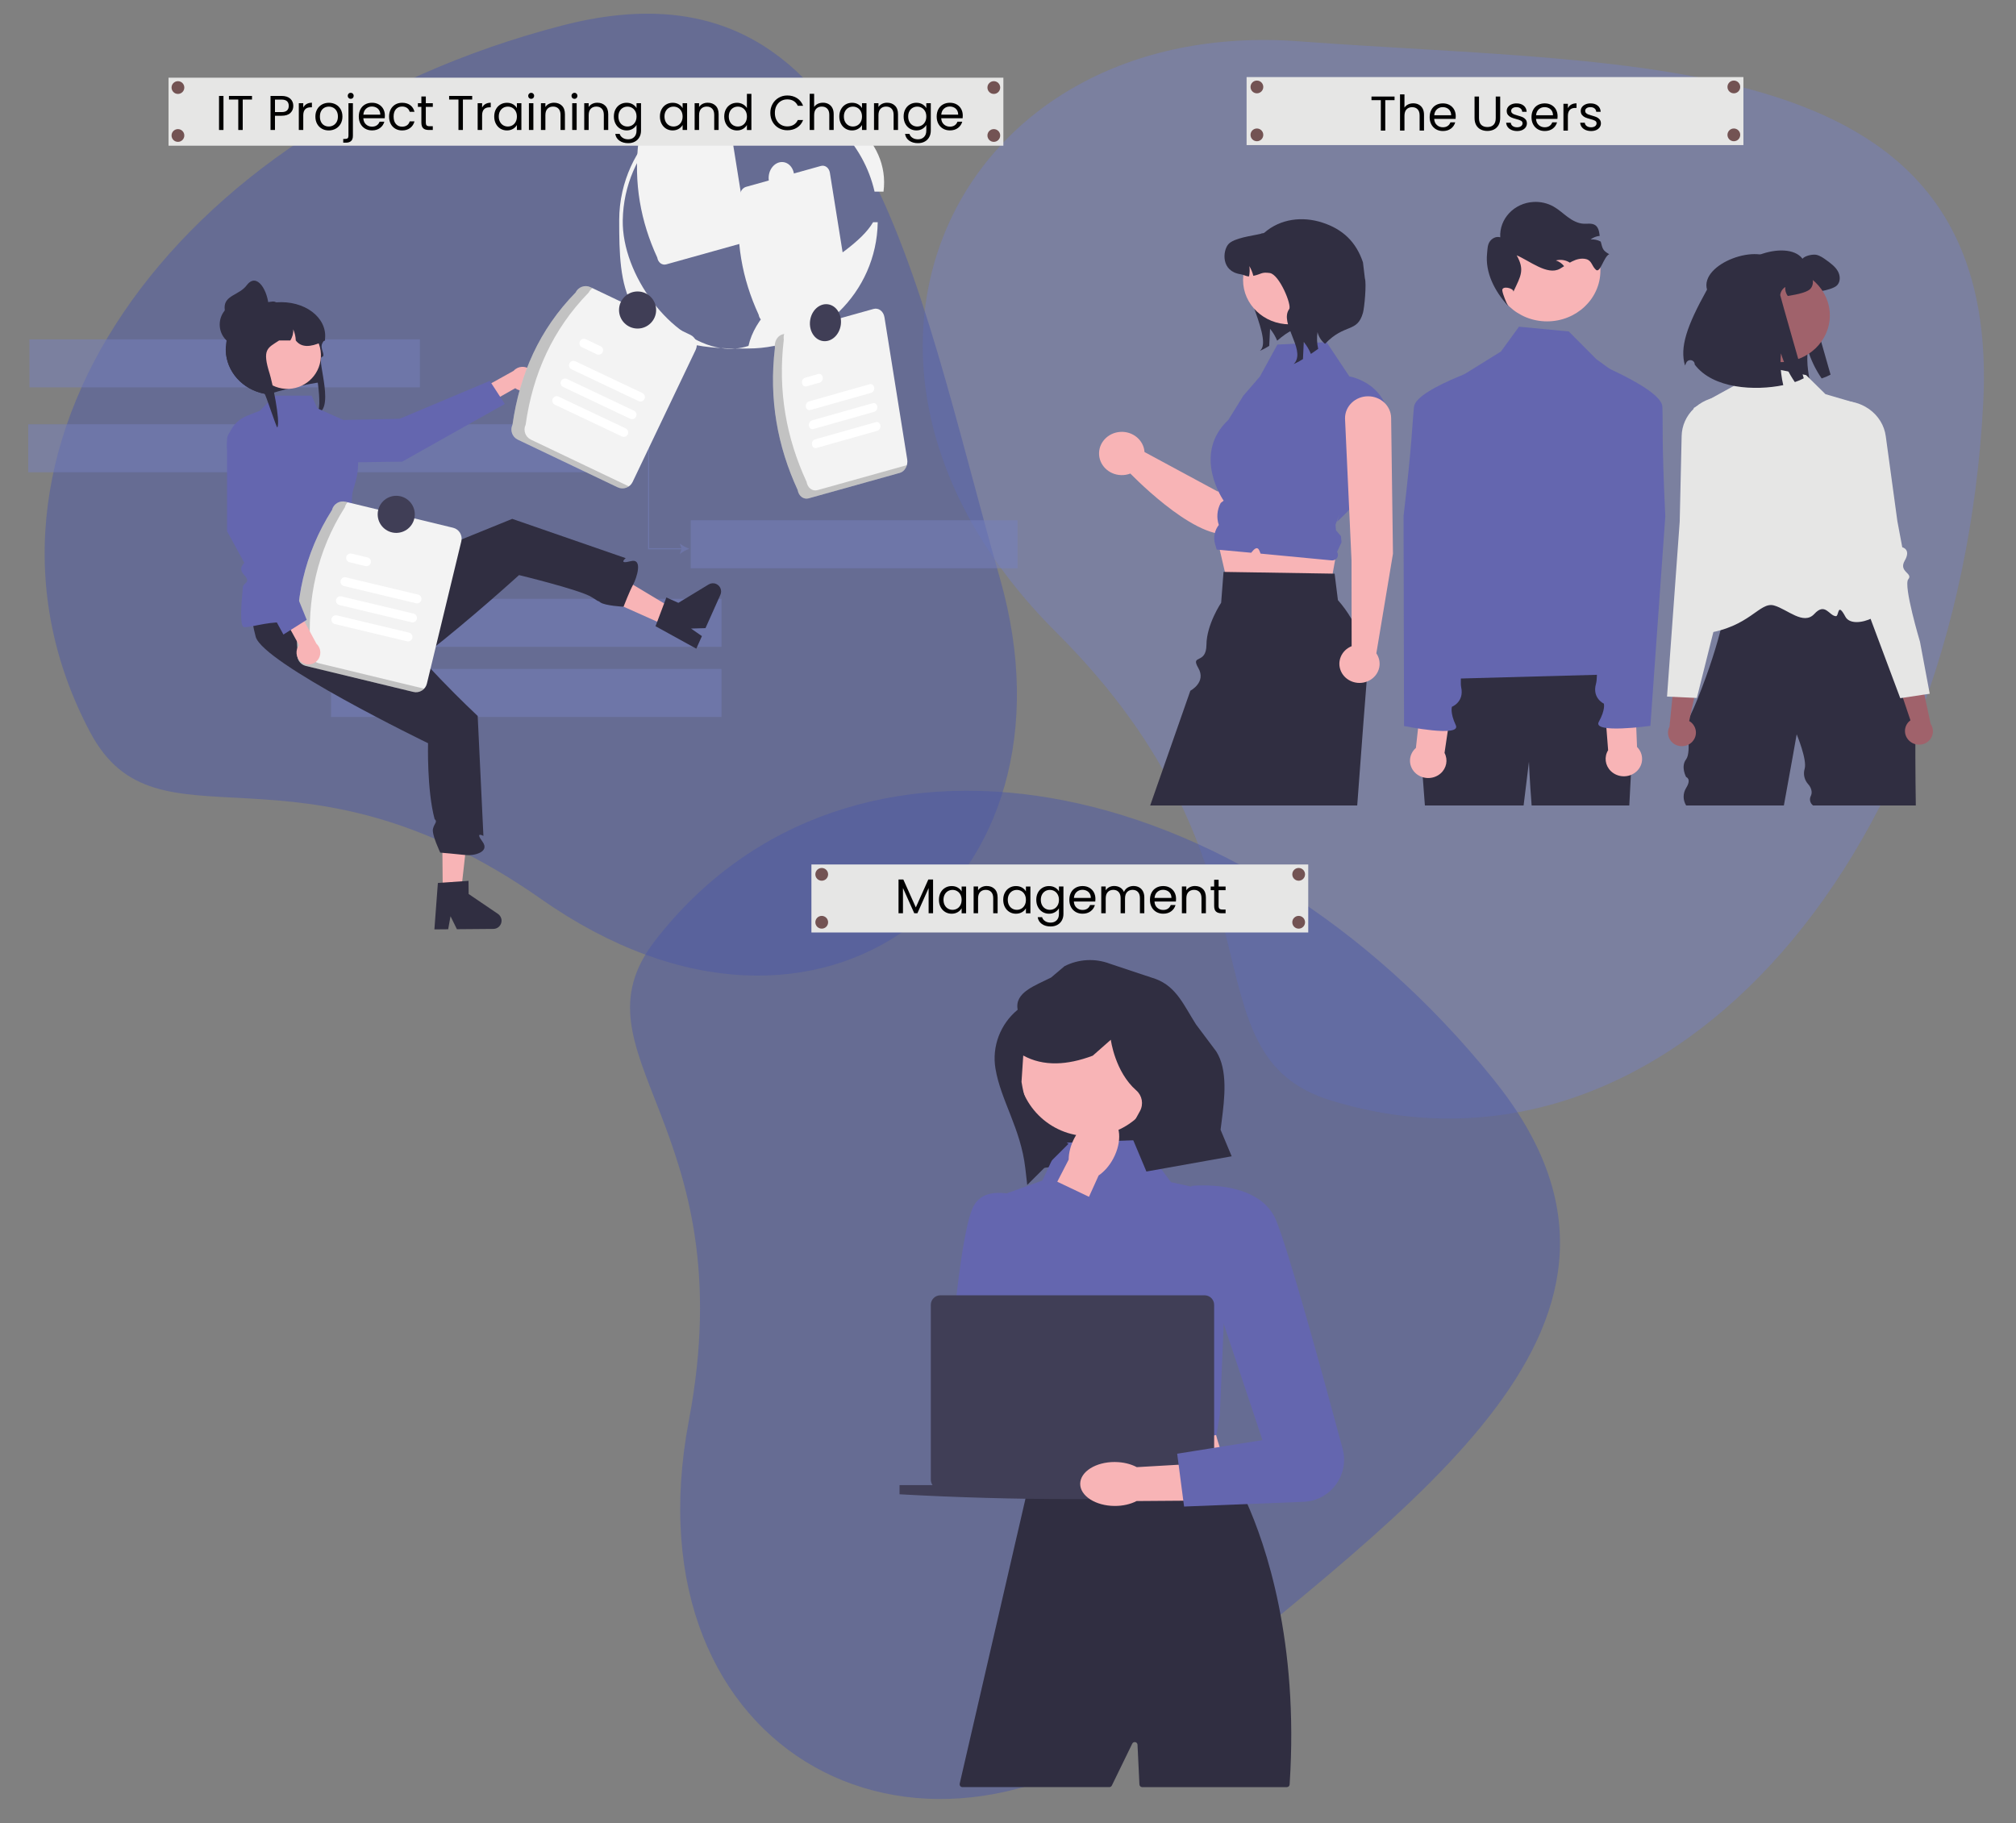 <?xml version="1.0" encoding="UTF-8"?>
<svg id="a" data-name="Layer 1" xmlns="http://www.w3.org/2000/svg" viewBox="0 0 1817.89 1644.28">
  <rect x="0" y="0" width="1817.89" height="1644.28" fill="#808080" stroke="none"/>
  <defs>
    <style>
      .b {
        fill: #403e56;
      }

      .b, .c, .d, .e, .f, .g, .h, .i, .j, .k, .l, .m, .n, .o, .p {
        stroke-width: 0px;
      }

      .c {
        fill: #f3f3f3;
      }

      .q {
        fill: none;
        stroke: #7680be;
        stroke-miterlimit: 10;
      }

      .d {
        fill: #f8b4b6;
      }

      .e {
        opacity: .2;
      }

      .e, .f {
        fill: #010101;
      }

      .e, .j, .l, .n, .r {
        isolation: isolate;
      }

      .g {
        fill: #735353;
      }

      .h {
        fill: #e6e6e5;
      }

      .i {
        fill: #fff;
      }

      .j, .k, .l {
        fill: #7680be;
      }

      .j, .l, .n, .r {
        opacity: .5;
      }

      .j, .n {
        fill-rule: evenodd;
      }

      .m {
        fill: #302e41;
      }

      .n {
        fill: #4c58a6;
      }

      .o {
        fill: #6466af;
      }

      .p {
        fill: #a0626b;
      }
    </style>
  </defs>
  <path class="j" d="m1200.26,992.54c296.72,90.78,566.27-209.73,588.09-629.1,16.82-323.2-306.27-302.97-616.72-326.16-310.45-23.19-462.56,290.42-219.06,533.14,214.41,213.74,112.18,380.65,247.69,422.12Z"/>
  <path class="n" d="m81.27,660.33C-52.19,408.75,153.37,114.51,507.14,22.97c272.62-70.57,316.33,223.8,394.71,499.33,78.38,275.52-160.57,466.29-413.67,288.66-222.82-156.41-345.9-35.73-406.91-150.64Z"/>
  <path class="n" d="m590.66,848.38c174.19-225.3,527.01-159.31,756.24,125.27,176.67,219.29-73.5,380.46-292.22,565.45-218.72,184.99-491.02,45.93-433.52-257.89,50.65-267.48-110.03-329.88-30.5-432.82Z"/>
  <g>
    <polygon class="m" points="905.86 938.02 1037 912.13 1061.7 1037.24 939.62 1053.51 905.86 938.02"/>
    <path class="d" d="m929.87,1229.61l170.32,9.87c-14.52,25.53-5.23,57.63,9.87,91.33h-180.19c9.55-32.91,8.51-66.74,0-101.2Z"/>
    <path class="m" d="m865.38,1608.66h0l36.57-158.47,4.13-17.93,3.01-13.01,5.95-25.84,4.72-20.36,3.58-15.56,2.21-9.57.02-.05.23-1v-.02l.06-.23v-.03l.95-4.16.02-.06.48-1.98v-.02l.11-.54v-.02s2.8-12.06,2.8-12.06h.52s18.81.31,18.81.31l26.2.45,29.33.51,5.9.09h.02l9.42.17,23.48.38,31.07.52h.02l35.08.61h.02l1.74.02s5.01,7.88,11.91,23.22l.02.02c17.56,38.98,47.51,126.1,39.18,254.62-.01.24-.03.49-.05.73-.09,1.32-1.18,2.34-2.5,2.34h-130.43c-1.33,0-2.43-1.04-2.5-2.38l-.03-.7-1.7-35.16c-.12-2.58-3.61-3.3-4.75-.97l-17.6,36.13-.81,1.66c-.42.86-1.29,1.41-2.25,1.41h-132.47c-1.61,0-2.8-1.5-2.43-3.07Z"/>
    <path class="o" d="m955.89,1030.68l-15.98,34.03-50.01,17.97,38,239.15,169.01-27.66,3.07-18.44,6.78-158.02c1.78-22.81-13.56-43.43-35.91-48.28l-14.91-3.24-28.35-38.01-71.71,2.5h0Z"/>
    <circle class="d" cx="982.06" cy="960.32" r="64.37"/>
    <g>
      <path class="d" d="m1003.94,1044.73h0c8.06-15.19,6.75-31.66-2.91-36.79-9.67-5.13-24.03,3.03-32.09,18.22-3.53,6.65-5.26,13.54-5.28,19.62l-33.33,64.79,30.74,15,29.6-65.46c5.02-3.43,9.76-8.73,13.28-15.38h0Z"/>
      <path class="o" d="m937.3,1085.99l-2.07,1.85,10.6-25.67,43.33,20.59-91.35,179.87c-10.52,12.01-29.58,10.74-38.42-2.56h0c-2.99-4.49-4.39-9.83-3.99-15.21,2.27-30.64,10.9-136.54,22.83-157.7,13.99-24.81,59.07-1.18,59.07-1.18h0Z"/>
    </g>
    <path class="b" d="m811.15,1339.39v8.26c104.45,5.79,208.41,5.79,311.87,0v-8.26s-29.76,0-29.76,0c.99-1.4,1.57-3.11,1.57-4.96v-157.63c0-4.76-3.86-8.61-8.61-8.61h-238.28c-4.76,0-8.61,3.86-8.61,8.61v157.63c0,1.85.58,3.56,1.57,4.96h-29.76Z"/>
    <g>
      <path class="d" d="m1005.29,1318.53h0c-17.19-.09-31.18,8.71-31.24,19.65-.06,10.94,13.83,19.89,31.03,19.98,7.53.04,14.44-1.62,19.84-4.42l72.86-.53-.98-34.19-71.72,4.15c-5.37-2.86-12.26-4.59-19.79-4.63h0Z"/>
      <path class="o" d="m1074.2,1069.55l21.19,100.17,43.02,129.06-76.91,12.28,6.23,47.64,107.7-4.27c24.39-.97,41.58-24.31,35.25-47.88-17.3-64.47-48.12-177.09-59.98-205.98-15.53-37.82-76.5-31.03-76.5-31.03h0Z"/>
    </g>
    <path class="m" d="m917.67,910.63h0c-15.64,12.88-23.38,33.12-20.03,53.11,4.85,28.9,22.76,53.9,26.91,89.82l1.74,15.1,37.19-37.08c-30.9-21.53-37.76-27.71-42.35-55.85l1.56-23.8c8.89,4.88,18.84,7.25,29.88,7.06,10.03-.17,20.96-2.46,32.8-6.91l16.29-14.36s3.69,28.86,22.96,45.68h0c5.36,4.67,6.73,12.45,3.3,18.68l-9.67,17.55,15.5,36.92,76.89-13.73-10.01-23.93,1.05-8.24c2.51-19.67,5.71-45.75-4.99-62.45l-18.21-24.31c-10.86-16.97-17.44-33.87-36.29-40.97l-41.53-13.83c-13.31-5.01-28.11-4.18-40.78,2.29l-12.08,10.22c-14.23,7.27-33.22,13.36-30.13,29.04h0Z"/>
  </g>
  <g>
    <g>
      <rect class="l" x="25.41" y="382.63" width="532.51" height="43.29"/>
      <rect class="l" x="622.85" y="469.21" width="294.68" height="43.29"/>
      <rect class="l" x="298.51" y="540.08" width="352.1" height="43.29"/>
      <rect class="l" x="298.51" y="603.33" width="352.1" height="43.29"/>
      <rect class="l" x="26.54" y="306.06" width="352.1" height="43.29"/>
      <g class="r">
        <g>
          <polyline class="q" points="558.27 403.82 584.84 403.82 584.84 494.9 615.49 494.9"/>
          <path class="k" d="m621.52,494.9c-2.84,1.05-6.36,2.85-8.55,4.76l1.72-4.76-1.72-4.75c2.18,1.9,5.71,3.7,8.55,4.75Z"/>
        </g>
      </g>
    </g>
    <path class="c" d="m788.62,172.8h8.07c6.18-47.45-41.37-83.48-95.92-87.88,43.71,10.03,77.84,44.17,87.85,87.88Z"/>
    <path class="c" d="m663.08,314.36c-4.57-.06-8.94-.21-13.12-.46,4.34.67,8.75.82,13.12.46Z"/>
    <path class="c" d="m561.56,198.6c1.05-62.5,50.85-113.36,113.36-113.36,8.58-.91,17.24-1.02,25.84-.32-62.8-14.25-125.27,25.11-139.52,87.91-1.92,8.46-2.89,17.1-2.89,25.77,0,59.26,2.12,109.82,91.6,115.31-45.33-6.89-89.22-66.23-88.39-115.31Z"/>
    <path class="c" d="m787.28,200.42c-20.49,35.05-101.06,60.76-112.35,111.54-3.84,1.26-7.82,2.07-11.85,2.4,3.71.05,7.54.03,11.52-.06,63.67,0,115.89-50.46,116.88-113.88h-4.2Z"/>
    <path class="c" d="m684.08,283.78c-14.9-32.32-21.42-67.16-16.85-105.32-.71-4.44,1.77-8.89,5.53-9.95l67.46-18.85c3.76-1.05,7.39,1.7,8.11,6.14l16.85,105.32c.71,4.44-1.77,8.89-5.53,9.95l-67.46,18.85c-3.76,1.05-7.39-1.7-8.11-6.14Z"/>
    <ellipse class="c" cx="704.65" cy="159.85" rx="13.74" ry="11.47" transform="translate(455.82 838.21) rotate(-82.64)"/>
    <path class="c" d="m592.67,232.28c-14.9-32.32-21.42-67.16-16.85-105.32-.71-4.44,1.77-8.89,5.53-9.95l67.46-18.85c3.76-1.05,7.39,1.7,8.11,6.14l16.85,105.32c.71,4.44-1.77,8.89-5.53,9.95l-67.46,18.85c-3.76,1.05-7.39-1.7-8.11-6.14Z"/>
    <ellipse class="c" cx="613.24" cy="108.34" rx="13.74" ry="11.47" transform="translate(427.21 702.65) rotate(-82.64)"/>
    <path class="m" d="m282.09,321.42c-.8-2.8,10.4,22.9,7.74,23.21-12.14,1.39-39.03,7.67-47.48,11.05-.38-.04-.76-.09-1.13-.14-.91-.1-1.79-.24-2.66-.41-19.68-3.72-34.57-19.89-34.98-39.41-.02-.28-.02-.56-.02-.84,0-1.35.07-2.69.21-4.03.19-1.83.5-3.64.95-5.43h-.04c-7.84-7.37-4.53-21.02,5.45-26.78,4.34-2.5,9.15-4.06,14.13-4.59,1.35-.15,2.71-.22,4.06-.22h12.75c2.64-.57,5.31-.96,8-1.16h.02c25.67-1.96,45.91,13.69,44.02,32.73-.01.02-.03.04-.04.07-.55.82-1.03,1.59-1.46,2.33-.41.7-.76,1.36-1.06,1.99-2.34,4.86,3.67,10.98-.31,12.12-5.3,1.52,13.95,51.44-7.04,51.44,10.21,2.9,1.11-44.2-1.1-51.94Z"/>
    <polygon class="d" points="399.23 803.95 415.79 803.81 423.12 738.46 398.68 738.66 399.23 803.95"/>
    <path class="m" d="m452.27,830.28c.03,4.09-3.25,7.43-7.34,7.47l-32.92.27-5.76-11.68-2.12,11.74-12.42.11,3.14-41.88,4.32-.29,17.63-1.22,5.69-.38.1,11.85,26.44,17.94c2.01,1.36,3.22,3.63,3.24,6.06Z"/>
    <path class="m" d="m420.22,771.17c-6.59-.8-23.21-2.21-23.21-2.21,0,0-7.85-16.38-6.58-21.47,1.25-5.12,4.36-6.16,1.47-8.83-7.05-26.06-5.92-68.38-5.92-68.38,0,0-37.95-18.38-76.37-39.65-37.56-20.81-75.57-44.38-79.01-56.26-2.27-8.5-3.79-17.17-4.55-25.94-.57-5.75-.93-11.38-1.15-16.43-.52-11.56-.31-20.1-.31-20.1l47.88-.8,31.71-.73h3.32v5.53l8.33,14.17s14.4,16.74,12.71,18.3c-2.04,1.89-1.43,3.57,5.83,4.94,2.06.36,4.17.45,6.25.25,11.72-.9,16.63,5.81,16.92,7.28,1.97,10.38,21.69,32.92,40.17,52.16h.01c17.05,17.77,33.03,32.71,33.03,32.71l.91,19.06,4.25,89.12s-7.98-4.46-.85,5.16c7.13,9.64-8.27,12.9-14.85,12.11Z"/>
    <polygon class="d" points="599.86 563.94 606.62 548.82 550.23 514.98 540.26 537.29 599.86 563.94"/>
    <path class="m" d="m645.86,526.66c3.73,1.67,5.4,6.05,3.74,9.78l-13.44,30.05-13.02.38,9.8,6.81-5.06,11.34-36.78-20.27,1.54-4.05,6.23-16.53,2.02-5.33,10.82,4.84,27.31-16.59c2.08-1.26,4.64-1.42,6.86-.43Z"/>
    <path class="m" d="m570.86,527.35c-.04.09-.08.16-.12.24-3.08,5.65-8.14,18.74-8.45,19.54,0,.01-.01.03-.02.05,0,0-16.68-.86-20.94-3.92-4.27-3.08,2.19,1.79-7.66-4.65-5.09-3.35-22.54-8.58-38.16-12.85-14.54-3.98-27.49-7.1-27.49-7.1,0,0-11.45,10.42-28.04,24.82h0c-15.41,13.35-35.26,30.14-54.5,45.16-41.19,12.12-84.67,22.61-95.54,16.72-7.64-4.35-14.89-9.37-21.66-14.98l11.19-29.34,29.6-31,31.16-12.66,12.19-4.96,17.07-6.93,92.4-37.54,102.33,35.44s-7.13,5.76,4.47,2.72c11.44-2.99,5.4,15.17,2.18,21.23Z"/>
    <path class="o" d="m247.83,356.78h33.15l5.22,11.52,22.2,9.89c5.86,2.61,10.12,7.85,11.49,14.12,7.99,36.55-2.12,44.14-2.44,56.19-1.11,40.89-6.8,49.02-6.16,59.11.19,3.02,2.03,14.96,7.97,13.84s2.73,3.6,4.14,5.43c1.21,1.59,7.59-.52,3.59,4.75s13.11,19.63,2.63,19.63c-19.89,0-59.67,9.95-75.14,9.95s-27.43,4.59-34.26,4.42c-4.16-.1-2.86-19.51-1.2-36.32.38-3.81,7.69-3.71,1.13-10.76-6.56-7.06,1.16-10.73,1.18-12.58.01-1.97,3.72-6.94-.9-15.07s-.36-4.77-.56-7.32c-1.55-19.68-3.76-44.76-3.76-44.76l-9.77-27.5c-5.19-14.61,2.13-30.71,16.56-36.4l11.46-4.52,13.5-13.59Z"/>
    <path class="d" d="m480.66,346.64c-2.81,5.24-9.34,7.21-14.58,4.4-.51-.27-.99-.58-1.45-.93l-46.7,26.44-10.49-11.12,55.7-31c3.95-4.44,10.74-4.84,15.18-.89,3.71,3.3,4.68,8.72,2.34,13.1Z"/>
    <path class="o" d="m270.39,409.04l-.71,8.51,92.97-1.2,92.54-52.03-13.53-20.82-81.34,34.2-57.81,1.17c-16.85.34-30.72,13.36-32.12,30.16Z"/>
    <circle class="d" cx="259.17" cy="320.52" r="30.19" transform="translate(-98.72 525) rotate(-80.78)"/>
    <path class="m" d="m293.12,307.05c-.5.27-1,.51-1.5.75-.53.25-1.05.51-1.58.74-10.11,4.59-18.34,5.09-23.33-1.49-.13-3.47-.91-6.88-2.3-10.06.24,3.55-.69,7.09-2.66,10.06h-10.05c-10.36,6.87-15.67,7.59-8.49,30.16,2,6.29,9.97,42.88,6.84,48.3-.91-.1-10.62-30.22-11.5-30.39-19.68-3.72-34.57-19.89-34.98-39.41.02-.99.09-1.99.19-2.96,1.3-1.95,2.72-3.81,4.27-5.57,0-5.22,1.19-10.36,3.5-15.04,2.93-5.92,7.49-10.89,13.14-14.3,3.37-1.64,6.89-2.96,10.5-3.95.09-.02.17-.04.26-.07,1.11-.3,2.24-.57,3.37-.81,2.34-.49,4.7-.85,7.08-1.07.17-.01.34-.02.49-.02.95,0,1.88.26,2.7.74.01,0,.01.01.02.01.58.34,1.09.8,1.5,1.34.72.91,1.1,2.04,1.1,3.19h11.2c.41,0,.83.01,1.24.03,15.48.53,28.02,12.76,28.94,28.22.03.53.04,1.05.04,1.58Z"/>
    <circle class="m" cx="218" cy="292.69" r="19.89"/>
    <path class="m" d="m242.31,277.22c.38,10.98-8.91,19.89-19.89,19.89s-19.89-8.91-19.89-19.89,13.3-11.1,19.89-19.89c9.32-12.44,19.38,5.08,19.89,19.89Z"/>
    <path class="c" d="m268.32,588.38c-3.09-45.83,5.95-88.94,31.06-128.44,1.32-5.41,6.76-8.74,12.18-7.43l97,23.46c5.41,1.32,8.74,6.76,7.43,12.18l-31.06,128.44c-1.32,5.41-6.76,8.74-12.18,7.43l-97-23.46c-5.41-1.32-8.74-6.76-7.43-12.18Z"/>
    <path class="e" d="m287.33,598.11c-5.41-1.32-8.74-6.76-7.43-12.18-3.09-45.83,5.95-88.94,31.06-128.44.42-1.7,1.29-3.27,2.51-4.53l-1.91-.46c-5.41-1.3-10.86,2.02-12.18,7.43-25.11,39.51-34.15,82.61-31.06,128.44-1.3,5.41,2.02,10.86,7.43,12.18l97,23.46c3.51.84,7.2-.27,9.67-2.91l-95.1-23Z"/>
    <path class="i" d="m375.15,544.04l-65.05-15.54c-2.15-.52-3.48-2.69-2.96-4.84.52-2.15,2.68-3.47,4.83-2.96l65.05,15.54c2.15.53,3.47,2.7,2.95,4.85-.52,2.14-2.67,3.46-4.81,2.96h0Z"/>
    <path class="i" d="m329.53,510.51l-14.31-3.42c-2.16-.51-3.49-2.67-2.98-4.83.51-2.15,2.67-3.49,4.82-2.98h.02s14.31,3.42,14.31,3.42c2.15.52,3.48,2.69,2.95,4.85-.52,2.14-2.67,3.46-4.82,2.96Z"/>
    <path class="i" d="m366.96,578.35l-65.05-15.54c-2.15-.52-3.48-2.69-2.95-4.85.52-2.14,2.67-3.46,4.82-2.96l65.05,15.54c2.16.5,3.5,2.66,3,4.82-.5,2.16-2.66,3.5-4.82,3,0,0-.02,0-.02,0h-.02Z"/>
    <path class="i" d="m371.06,561.2l-65.05-15.54c-2.16-.51-3.49-2.68-2.98-4.83.51-2.16,2.68-3.49,4.83-2.98h0s65.05,15.54,65.05,15.54c2.15.52,3.47,2.69,2.95,4.85-.52,2.14-2.67,3.46-4.82,2.96h0Z"/>
    <circle class="b" cx="357.3" cy="463.87" r="16.73"/>
    <path class="d" d="m272.94,597.95c-5.2-2.88-7.09-9.43-4.22-14.63.28-.5.6-.99.95-1.44l-25.84-47.04,11.25-10.35,30.28,56.09c4.39,4,4.7,10.8.7,15.19-3.35,3.67-8.78,4.57-13.13,2.17h0Z"/>
    <path class="o" d="m242.77,389.75l-27.79-2.68c-5.14-.5-9.7,3.27-10.2,8.4-.03.3-.04.6-.04.9v82.69l50.83,93.2,21-13.26-33.15-81.77-.65-87.48Z"/>
    <path class="c" d="m462.14,383.04c6.44-45.48,24.19-85.79,56.92-119.26,2.4-5.02,8.42-7.15,13.45-4.76l90.07,42.99c5.02,2.4,7.15,8.42,4.76,13.45l-56.92,119.26c-2.4,5.02-8.42,7.15-13.45,4.76l-90.07-42.99c-5.02-2.4-7.15-8.42-4.76-13.45Z"/>
    <path class="e" d="m478.73,396.49c-5.02-2.4-7.15-8.42-4.76-13.45,6.44-45.48,24.19-85.79,56.92-119.26.77-1.58,1.94-2.93,3.39-3.91l-1.77-.85c-5.03-2.39-11.05-.26-13.45,4.76-32.73,33.47-50.48,73.78-56.92,119.26-2.39,5.03-.26,11.05,4.76,13.45l90.07,42.99c3.26,1.54,7.1,1.22,10.06-.85l-88.3-42.14Z"/>
    <path class="i" d="m575.84,361.72l-60.44-28.64c-2-.95-2.86-3.34-1.91-5.34s3.34-2.86,5.34-1.91l60.44,28.64c2,.96,2.85,3.35,1.89,5.35-.95,1.99-3.33,2.84-5.33,1.9h0Z"/>
    <path class="i" d="m538.12,319.5l-13.3-6.3c-2.01-.94-2.87-3.33-1.92-5.34.94-2.01,3.33-2.87,5.34-1.92h.02s13.3,6.31,13.3,6.31c2,.95,2.85,3.35,1.89,5.35-.95,1.99-3.33,2.84-5.33,1.9h0Z"/>
    <path class="i" d="m560.73,393.6l-60.44-28.64c-2-.95-2.85-3.35-1.89-5.35.95-1.99,3.33-2.84,5.33-1.9l60.44,28.64c2.01.94,2.87,3.33,1.93,5.34-.94,2.01-3.33,2.87-5.34,1.93,0,0,0,0,0,0h-.02Z"/>
    <path class="i" d="m568.28,377.66l-60.44-28.64c-2-.95-2.86-3.34-1.91-5.35.95-2,3.33-2.85,5.33-1.91h0s60.44,28.64,60.44,28.64c2,.95,2.85,3.35,1.89,5.35-.95,1.99-3.33,2.84-5.33,1.9h0Z"/>
    <circle class="b" cx="574.93" cy="279.59" r="16.73"/>
    <path class="c" d="m719.31,441.96c-18.15-39.36-26.09-81.79-20.53-128.27-.86-5.41,2.15-10.83,6.74-12.11l82.15-22.95c4.59-1.27,9,2.07,9.87,7.47l20.53,128.27c.86,5.41-2.15,10.83-6.74,12.11l-82.15,22.95c-4.59,1.27-9-2.07-9.87-7.47Z"/>
    <path class="e" d="m737.18,442.03c-4.59,1.27-9-2.07-9.87-7.47-18.15-39.36-26.09-81.79-20.53-128.27-.26-1.73-.14-3.49.36-5.16l-1.62.45c-4.58,1.29-7.6,6.71-6.74,12.11-5.57,46.48,2.38,88.9,20.53,128.27.87,5.4,5.29,8.75,9.87,7.47l82.15-22.95c3.18-1.07,5.59-3.69,6.38-6.95l-80.54,22.5Z"/>
    <path class="i" d="m785.62,354.26l-55.02,15.56c-1.82.51-3.58-.81-3.93-2.96-.41-2.04.72-4.08,2.67-4.82l55.02-15.56c1.82-.51,3.58.82,3.93,2.97.4,2.04-.72,4.07-2.66,4.81h0Z"/>
    <path class="i" d="m739.23,345.06l-12.11,3.42c-1.82.52-3.59-.8-3.94-2.94-.42-2.04.71-4.09,2.66-4.84h.02s12.11-3.43,12.11-3.43c1.82-.51,3.58.82,3.93,2.97.4,2.04-.72,4.07-2.66,4.81Z"/>
    <path class="i" d="m791.18,388.49l-55.02,15.56c-1.82.51-3.58-.82-3.93-2.97-.4-2.04.72-4.07,2.66-4.81l55.02-15.56c1.82-.52,3.59.8,3.94,2.94.42,2.04-.71,4.09-2.66,4.84h-.02Z"/>
    <path class="i" d="m788.4,371.38l-55.02,15.56c-1.82.52-3.59-.8-3.94-2.95-.41-2.04.71-4.09,2.66-4.83h0s55.02-15.56,55.02-15.56c1.82-.51,3.58.82,3.93,2.97.4,2.04-.72,4.07-2.66,4.81h0Z"/>
    <ellipse class="b" cx="744.37" cy="291.02" rx="16.73" ry="13.97" transform="translate(360.36 991.97) rotate(-82.64)"/>
  </g>
  <g>
    <path class="m" d="m1563.46,257.94c-6.74-23.37,47.65-43.42,61.93-24.6,1.99-2.68,9.33-4.3,12.69-3.48s6.2,2.87,8.96,4.86c3.8,2.77,7.74,5.65,10.07,9.64,2.35,3.97,2.71,9.39-.45,12.84-2.5,2.74-9.9,4.52-13.66,5.24-2.63.51-4.84.92-6.74,1.21-1.73-2.36-2.52-5.23-2.25-8.09-2.59,1.66-4.26,4.33-4.56,7.29-.05.61,21.23,75.03,21.23,75.03-2.56,1.38-5.25,2.53-8.03,3.43-5.51-8.01-9.73-16.75-12.52-25.94-.64,6.15-.56,12.34.24,18.47.43,3.44,1.04,6.85,1.83,10.23-25.28,5.19-63.32,3.48-79.86-18.59,0-.09,0-.18,0-.27-.03-2.07-1.82-3.73-4-3.7-1.61.02-3.04.97-3.63,2.39-.4.97-.77,1.82-1.1,2.49-4.82-16.39,1.42-35.35,19.84-68.45Z"/>
    <path class="m" d="m1520.43,649.82v.77c-.03-.25-.03-.51,0-.77Z"/>
    <path class="m" d="m1545.19,517.53c.64-.17,1.3-.29,1.96-.36-.76.12-1.41.24-1.96.36Z"/>
    <path class="m" d="m1544.62,517.67c.17-.05.37-.09.57-.14-.19.05-.38.08-.57.14Z"/>
    <path class="m" d="m1727.56,726.41h-92.68c-2.73-2.07-3.55-5.67-1.98-8.63,2.53-5.52-2.43-10.56-2.43-10.56-3.42-3.81-4.61-8.99-3.18-13.81,2.46-8.15-7.17-31.17-7.17-31.17,0,0-5.19,29.72-11.54,64.17h-88.14c-3.01-4.87-3.01-10.9,0-15.77,5.14-8.28,0-9.87,0-9.87,0,0-5.14-9.27,0-15.99,5.14-6.73,0-34.2,0-34.2.19,1.21,1.66-.99,3.91-5.62,3.43-7.04,8.67-19.71,13.97-34.42,3.79-10.5,7.6-22.05,10.79-33.34h0c.84-2.97,1.63-5.91,2.38-8.82,1.46-5.71,2.72-11.26,3.67-16.47,2.07-11.22,2.75-20.87,1.16-27.14-1.32-5.22-4.2-8.1-9.17-7.6,2.66-.42,6.57-.82,11.37-1.19.87-.07,1.77-.13,2.69-.21,35.86-2.58,112.81-4.06,112.81-4.06l23.57,40.12,29.85,50.83s-.81,68.18.11,123.75Z"/>
    <path class="h" d="m1628.63,338.3l-54.3-10.95-10.78,20.63-36.31,19.98s23.4,90.97,23.27,103.76c-.34,32.48-55.01,105.3-13.72,99.7,41.3-5.6,49.68-29.07,62.94-25.36,11.96,3.35,26.55,18.23,36.33,7.59s13.22,1.65,19.4,2.07c2.94.2,1.17-13.44,8.56.42,7.39,13.87,46.57-4.8,33.29-17.43-22.12-21.03-26.61-176.03-26.61-176.03l-24.62-7.2-17.45-17.19Z"/>
    <path class="p" d="m1526.22,668.66c4.54-5.14,3.94-12.78-1.34-17.24-.52-.43-1.08-.81-1.67-1.15l9.08-42.36-20.99-11.94-5.84,59.3c-2.66,5.01-1.43,11.1,3,14.81,5.19,4.28,13.05,3.75,17.55-1.18h0c.07-.08.15-.16.22-.25Z"/>
    <path class="h" d="m1591.39,445.38c-.13-1.36-1.96-1.98-4.49-2.83-2.54-.74-4.96-1.83-7.18-3.23-5.61-3.85-3.4-7.88-.35-13.44.6-1.08,1.22-2.21,1.8-3.38,1.73-3.47-1.02-17.77-8.18-42.52-2.21-7.62-2.2-13-3.72-16.57-1.52-3.57-4.56-5.33-12.85-5.7-10.02-.48-19.84,2.84-27.29,9.22-.2.17-.41.35-.61.53-.38.34-.75.68-1.11,1.04-6.89,6.59-10.84,15.47-11.01,24.76l-.04,1.58-1.71,75.61-4.81,66.35-6.63,91.4,4.91.23,19.59.93,2.38.11,5.64-22.48,6.78-27.05,2.49-9.94,7.73-30.83,3.61-14.4,2.21-8.8.9-3.59,4.38-17.46c.1-.37,10.18-38.18,21.8-44.5,4.34-2.36,5.9-3.72,5.78-5.04Z"/>
    <path class="p" d="m1721.78,668.21c-5.09-4.65-5.36-12.31-.61-17.27.47-.48.99-.92,1.53-1.32l-13.81-41.19,19.52-14.02,12.5,58.37c3.21,4.71,2.67,10.89-1.3,15.03-4.68,4.79-12.55,5.06-17.58.62h0c-.08-.07-.17-.15-.25-.22Z"/>
    <path class="h" d="m1731.33,578.84s-15.22-50.92-10.58-56.43c4.64-5.51-9.07-6.59-3.16-16.85,5.91-10.27-2.25-11.98-2.25-11.98l-4.43-23.6-7.91-57.97-.24-1.72-2.3-16.87c-1.3-9.73-6.71-18.55-14.98-24.41-.21-.15-.42-.3-.64-.44-.97-.67-1.97-1.28-2.99-1.85-7.59-4.26-16.51-5.87-25.22-4.55-16.41,2.43-11.3,8.25-13.96,23.83-4.32,25.34-5.45,39.83-3.34,43.11.71,1.1,1.46,2.16,2.17,3.17,3.66,5.23,6.31,9,1.17,13.41-2.05,1.61-4.33,2.94-6.77,3.94-2.42,1.11-4.17,1.91-4.14,3.28.03,1.32,1.74,2.52,6.31,4.42,5.54,2.31,11.5,11.02,16.37,19.93,3.87,7.18,7.32,14.55,10.34,22.09l41.91,112.05,6.84,18.27,2.36-.35,19.36-2.92,4.86-.73-8.78-46.8Z"/>
    <ellipse class="p" cx="1605.72" cy="284.46" rx="44.3" ry="42.11"/>
    <path class="m" d="m1539.28,261.22c-6.74-23.37,47.65-43.42,61.93-24.6,1.99-2.68,9.33-4.3,12.69-3.48s6.2,2.87,8.96,4.86c3.8,2.77,7.74,5.65,10.07,9.64,2.35,3.97,2.71,9.39-.45,12.84-2.5,2.74-9.9,4.52-13.66,5.24-2.63.51-4.84.92-6.74,1.21-1.73-2.36-2.52-5.23-2.25-8.09-2.59,1.66-4.26,4.33-4.56,7.29-.05.61,21.23,75.03,21.23,75.03-2.56,1.38-5.25,2.53-8.03,3.43-5.51-8.01-9.73-16.75-12.52-25.94-.64,6.15-.56,12.34.24,18.47.43,3.44,1.04,6.85,1.83,10.23-25.28,5.19-63.32,3.48-79.86-18.59,0-.09,0-.18,0-.27-.03-2.07-1.82-3.73-4.01-3.7-1.61.02-3.04.97-3.63,2.39-.4.97-.77,1.82-1.1,2.49-4.82-16.39,1.42-35.35,19.84-68.45Z"/>
    <path class="m" d="m1150.34,233.34c-.82,1.82-26.21,1.63-27.37,3.25-8.96,12.54,23.35,65.88,14.38,78.43l-1.25,1.41c2.92-1.28,5.73-2.79,8.4-4.5.24-5.14.48-10.29.74-15.43,2.68,3.26,4.85,6.89,6.43,10.75,2.09-1.4,3.8-3.99,12.74-9.09,3.62-3.78,7.8-7.05,12.4-9.7l-26.47-55.12Z"/>
    <path class="d" d="m1168.77,336.09c-9.73-6.02-22.75-3.41-29.09,5.84-1.26,1.84-2.19,3.86-2.76,5.98l-38.57,95.54-66.3-35.78c-.76-10.75-10.55-18.88-21.86-18.16-11.31.72-19.86,10.03-19.1,20.78.76,10.75,10.55,18.88,21.86,18.16,2.16-.14,4.29-.6,6.3-1.37,13.96,14.17,74.49,72.25,99.55,49.56,21.06-19.08,51.46-93.01,58.78-118.54,2.4-8.38-1.15-17.27-8.81-22.01Z"/>
    <polygon class="d" points="1096.34 480.64 1108.51 532.94 1197.52 540.59 1205.7 495.05 1096.34 480.64"/>
    <path class="m" d="m1232.3,614.76c-.04.75-.09,1.49-.15,2.24-.85,10.84-1.83,23.34-2.89,37.03-1.67,21.74-3.53,46.49-5.41,72.38h-186.69l36.21-103.46s14.62-7.65,7.18-20.51c-7.44-12.85,7.2-2.61,7.34-20.97.14-18.36,13.26-37.89,13.26-37.89l2.15-27.8,1.23.02,97.16,1.54,1.77.03,2.98,23.86c18.12,20.5,27.36,46.77,25.86,73.51Z"/>
    <path class="o" d="m1151.89,310.74l44.3-2.17,20.58,30.91s38.72,6.15,36.03,49.53c-2.68,43.37-47.11,81.43-47.11,81.43l1.9-6.19-3.3,8.96.42,5.03,4.5,5.33.46,5.51-3.99,8.72h0c1.53,2.33.78,5.41-1.67,6.86-.98.58-2.14.84-3.3.73l-64.01-6.1c-1.46-3.81-2.63-8.37-8.47-.78l-6.03-.56-25.07-2.31-1.48-5.11c-1.7-5.88-.45-12.18,3.39-17.07h0c-2.18-6.48-1.61-13.52,1.59-19.6l.12-.23,2.66-2.11s-29.12-41.6,4.31-72.92l13.42-21.69,15.01-17.41,15.72-28.75Z"/>
    <ellipse class="d" cx="1162.92" cy="252.56" rx="42.01" ry="39.94"/>
    <path class="m" d="m1194.83,310.09c-3.42-2.72-5.8-6.43-6.77-10.57-.78,5.02-.57,10.14.6,15.09-2.27,1.63-4.48,3.17-6.57,4.57-1.58-3.86-3.75-7.48-6.43-10.75-.26,5.14-.5,10.29-.74,15.43-2.67,1.72-5.47,3.22-8.4,4.5l1.25-1.41c8.96-12.55-14.23-35.66-5.27-48.2,2.51-3.51-8.84-31.27-17.5-32.52-7.7-1.11-7.37,1.01-14.83,2.55-.77-3.07-1.98-6.03-3.57-8.8.43,3.08.33,6.21-.29,9.27-2.65.1-4.74-1.51-7.56-1.92-18.01-2.62-16.18-21.14-11.17-27.01,5.03-5.85,21.72-7.61,29.42-9.51.7-.65,2.29-.24,2.99-.86,14.75-12.83,34.48-14.96,52.23-9.27,18.93,6.07,30.74,17.81,36.8,35.91l1.74,14.48c1.56,4.66-.4,26.33-1.74,31.05-5.19,18.35-16.25,9.19-34.19,27.97Z"/>
    <path class="d" d="m1256.08,499.31l-1.65-122.46c-.18-10.79-9.43-19.45-20.79-19.45h0c-11.48,0-20.79,8.85-20.79,19.77,0,.35,0,.7.03,1.05l5.82,127.15.11,77.4c-9.23,3.72-13.53,13.84-9.62,22.62,3.91,8.77,14.56,12.87,23.79,9.15,9.23-3.72,13.53-13.84,9.62-22.62-.42-.94-.93-1.84-1.51-2.7l15-89.91Z"/>
    <path class="m" d="m1472.91,657.74s-2.56,43.74-3.73,68.68h-88.06c-1.81-22.7-2.42-39.38-2.42-39.38l-4.82,39.38h-89.01l-5.52-72.93,26.67-62.84s144.52-9.53,157.93,2.56c13.4,12.08,8.97,64.53,8.97,64.53Z"/>
    <ellipse class="d" cx="1395.03" cy="244.1" rx="48.1" ry="45.73"/>
    <path class="m" d="m1451.1,229.25c-4.94,2.14-8.14,17.65-12.03,14.05s-3.62-8.3-8.86-9.63c-4.23-1.08-8.78.15-12.63,2.1-.69.34-1.36.72-2.01,1.09-.43-.27-.86-.53-1.32-.77-3.45-1.75-7.48-2.19-11.25-1.2,2.98.95,5.57,2.77,7.41,5.19-1.29.82-2.6,1.65-3.94,2.38-11.17,6.13-27.07-7.2-38.83-12.2,7.37,13.14,3.74,18.58-2.66,32.17l-.22.77c.36-3.41-10.72-5.94-10.08-1.15.46,3.4,3.56,10.97,5.29,13.98-12.36-13.59-20.81-30.22-19.03-47.38.39-3.6.27-7.41,2.23-10.53,1.96-3.11,6.04-5.3,9.65-4.11-.93-16.72,12.57-31,30.15-31.89,6.25-.32,12.46,1.12,17.86,4.14,4.62,2.58,8.47,6.22,12.7,9.36,4.23,3.14,9.11,5.88,14.47,6.14,3.4.16,7.11-.63,10.03,1.04,3.39,1.94,3.97,6.02,4.48,9.93-3.02.28-5.89,1.42-8.23,3.25,3.13-.3,6.27.34,8.99,1.83.05.02.1.05.15.08,1.79,6.47,1.61,7.91,7.66,11.35Z"/>
    <path class="o" d="m1285.07,612.77c40.96-45.58,27.13-103.56,10.87-162.08l3.09-86.46c.31-8.61,5-16.53,12.59-21.24l41.82-25.97,16.28-22.37,44.87,4.27,24.88,25.01,27.54,19.99c14.12,10.25,20.7,27.35,16.86,43.84l-26.35,113.3s11.02,58.74,4.3,65.22c-6.73,6.49-24.06,0-10.31,7.29,16.49,8.74,31.49,7.13,23.14,15.06-8.35,7.93,2.22,18.96,2.22,18.96l-191.78,5.19Z"/>
    <path class="d" d="m1302.58,679.02l6.83-46.25-27.25-7.4-5.39,49.15c-6.69,5.84-7.15,15.73-1.01,22.09,6.14,6.36,16.54,6.79,23.24.96,5.42-4.73,6.88-12.3,3.58-18.55h0Z"/>
    <path class="o" d="m1354.46,325.35s-77.56,24-79.41,41.56c-1.85,17.56-1.24,28.31-9.42,98.57l.43,189.28s52,10.58,46.67-.73c-5.33-11.32-3.47-16.64-3.47-16.64,0,0,11.15-4.18,8.36-17.47s11.2-79.13,11.2-79.13l8.83-118.09,16.81-97.34Z"/>
    <path class="d" d="m1450.1,676.57l-3.63-46.58,27.7-5.69,2,49.37c6.28,6.24,6.05,16.14-.51,22.11-6.56,5.97-16.97,5.75-23.25-.49-5.08-5.05-6.02-12.7-2.3-18.73Z"/>
    <path class="o" d="m1422.65,320.44s75.75,28.77,76.38,46.4-.71,28.32,2.62,98.95l-13.44,188.84s-52.62,7.33-46.52-3.63c6.1-10.96,4.61-16.39,4.61-16.39,0,0-10.84-4.87-7.14-17.95s-5.74-79.66-5.74-79.66l-.69-118.39-10.08-98.17Z"/>
  </g>
  <g>
    <rect class="h" x="151.96" y="70.07" width="752.81" height="61.33"/>
    <circle class="g" cx="160.45" cy="78.96" r="5.75"/>
    <circle class="g" cx="896.15" cy="78.96" r="5.75"/>
    <circle class="g" cx="160.45" cy="122.19" r="5.75"/>
    <circle class="g" cx="896.15" cy="122.19" r="5.75"/>
    <g>
      <path class="f" d="m201.51,86.52v30.71h-4.01v-30.71h4.01Z"/>
      <path class="f" d="m227.24,86.52v3.26h-8.37v27.45h-4.01v-27.45h-8.42v-3.26h20.8Z"/>
      <path class="f" d="m261.85,101.87c-1.75,1.69-4.41,2.53-8,2.53h-5.9v12.82h-4.01v-30.71h9.92c3.47,0,6.1.84,7.91,2.51,1.81,1.67,2.71,3.83,2.71,6.48s-.87,4.68-2.62,6.37Zm-3.06-2.23c1.06-.97,1.59-2.35,1.59-4.14,0-3.79-2.17-5.68-6.52-5.68h-5.9v11.28h5.9c2.23,0,3.88-.48,4.94-1.45Z"/>
      <path class="f" d="m276.48,93.79c1.31-.76,2.9-1.15,4.78-1.15v4.14h-1.06c-4.49,0-6.74,2.44-6.74,7.32v13.13h-4.01v-24.15h4.01v3.92c.71-1.38,1.71-2.45,3.02-3.22Z"/>
      <path class="f" d="m290.27,116.08c-1.84-1.03-3.28-2.49-4.32-4.38s-1.56-4.09-1.56-6.59.54-4.65,1.61-6.54c1.07-1.9,2.53-3.35,4.38-4.36,1.85-1.01,3.92-1.52,6.21-1.52s4.36.51,6.21,1.52c1.85,1.01,3.31,2.46,4.38,4.34,1.07,1.88,1.61,4.07,1.61,6.57s-.55,4.69-1.65,6.59-2.59,3.36-4.47,4.38-3.97,1.54-6.26,1.54-4.31-.51-6.15-1.54Zm10.2-3c1.26-.67,2.28-1.69,3.06-3.04.78-1.35,1.17-3,1.17-4.94s-.38-3.58-1.15-4.93-1.76-2.36-3-3.02c-1.23-.66-2.57-.99-4.01-.99s-2.81.33-4.03.99-2.2,1.67-2.93,3.02c-.74,1.35-1.1,3-1.1,4.93s.36,3.63,1.08,4.98c.72,1.35,1.68,2.36,2.89,3.02,1.2.66,2.53.99,3.97.99s2.79-.34,4.05-1.01Z"/>
      <path class="f" d="m318.23,122.47c0,2.14-.54,3.72-1.63,4.71-1.09,1-2.67,1.5-4.76,1.5h-2.33v-3.39h1.67c1.12,0,1.9-.22,2.36-.66.46-.44.68-1.19.68-2.25v-29.3h4.01v29.39Zm-3.9-34.11c-.51-.53-.77-1.17-.77-1.94s.26-1.41.77-1.94c.51-.53,1.15-.79,1.92-.79s1.4.26,1.92.79c.51.53.77,1.18.77,1.94s-.26,1.41-.77,1.94c-.51.53-1.15.79-1.92.79s-1.4-.26-1.92-.79Z"/>
      <path class="f" d="m346.92,106.65h-19.3c.15,2.38.96,4.24,2.45,5.57s3.28,2,5.4,2c1.73,0,3.18-.4,4.34-1.21,1.16-.81,1.98-1.89,2.45-3.24h4.32c-.65,2.32-1.94,4.21-3.88,5.66-1.94,1.45-4.35,2.18-7.23,2.18-2.29,0-4.34-.51-6.15-1.54s-3.22-2.49-4.25-4.38c-1.03-1.89-1.54-4.09-1.54-6.59s.5-4.68,1.5-6.57c1-1.88,2.4-3.33,4.21-4.34,1.81-1.01,3.88-1.52,6.23-1.52s4.32.5,6.08,1.5c1.76,1,3.12,2.37,4.08,4.12.95,1.75,1.43,3.72,1.43,5.93,0,.76-.04,1.57-.13,2.42Zm-5.02-7.21c-.68-1.1-1.59-1.94-2.75-2.51-1.16-.57-2.45-.86-3.86-.86-2.03,0-3.75.65-5.18,1.94s-2.24,3.08-2.45,5.38h15.25c0-1.53-.34-2.84-1.01-3.94Z"/>
      <path class="f" d="m352.34,98.57c1-1.87,2.39-3.31,4.16-4.34,1.78-1.03,3.81-1.54,6.1-1.54,2.97,0,5.41.72,7.34,2.16,1.92,1.44,3.19,3.44,3.81,5.99h-4.32c-.41-1.47-1.21-2.63-2.4-3.48-1.19-.85-2.67-1.28-4.43-1.28-2.29,0-4.14.79-5.55,2.36-1.41,1.57-2.12,3.8-2.12,6.68s.71,5.16,2.12,6.74c1.41,1.59,3.26,2.38,5.55,2.38,1.76,0,3.23-.41,4.41-1.23,1.17-.82,1.98-2,2.42-3.53h4.32c-.65,2.47-1.94,4.44-3.88,5.93-1.94,1.48-4.36,2.23-7.27,2.23-2.29,0-4.33-.51-6.1-1.54s-3.17-2.48-4.16-4.36-1.5-4.08-1.5-6.61.5-4.68,1.5-6.54Z"/>
      <path class="f" d="m383.97,96.39v14.23c0,1.17.25,2,.75,2.49.5.48,1.37.73,2.6.73h2.95v3.39h-3.61c-2.23,0-3.91-.51-5.02-1.54-1.12-1.03-1.67-2.72-1.67-5.07v-14.23h-3.13v-3.3h3.13v-6.08h4.01v6.08h6.3v3.3h-6.3Z"/>
      <path class="f" d="m425.79,86.52v3.26h-8.37v27.45h-4.01v-27.45h-8.42v-3.26h20.8Z"/>
      <path class="f" d="m437.75,93.79c1.31-.76,2.9-1.15,4.78-1.15v4.14h-1.06c-4.49,0-6.74,2.44-6.74,7.32v13.13h-4.01v-24.15h4.01v3.92c.71-1.38,1.71-2.45,3.02-3.22Z"/>
      <path class="f" d="m447.16,98.57c1-1.87,2.37-3.31,4.12-4.34,1.75-1.03,3.69-1.54,5.84-1.54s3.95.46,5.51,1.37,2.72,2.06,3.48,3.44v-4.41h4.05v24.15h-4.05v-4.49c-.79,1.41-1.98,2.58-3.55,3.5-1.57.92-3.4,1.39-5.49,1.39s-4.08-.53-5.82-1.59c-1.73-1.06-3.1-2.54-4.1-4.45-1-1.91-1.5-4.08-1.5-6.52s.5-4.63,1.5-6.5Zm17.85,1.78c-.73-1.35-1.73-2.39-2.97-3.11-1.25-.72-2.62-1.08-4.12-1.08s-2.86.35-4.1,1.06c-1.23.71-2.22,1.73-2.95,3.08-.74,1.35-1.1,2.94-1.1,4.76s.37,3.46,1.1,4.83c.73,1.37,1.72,2.41,2.95,3.13,1.23.72,2.6,1.08,4.1,1.08s2.87-.36,4.12-1.08c1.25-.72,2.24-1.76,2.97-3.13s1.1-2.96,1.1-4.78-.37-3.41-1.1-4.76Z"/>
      <path class="f" d="m477.08,88.37c-.53-.53-.79-1.17-.79-1.94s.26-1.41.79-1.94,1.17-.79,1.94-.79,1.36.26,1.87.79c.51.53.77,1.18.77,1.94s-.26,1.41-.77,1.94c-.51.53-1.14.79-1.87.79s-1.41-.26-1.94-.79Zm3.88,4.71v24.15h-4.01v-24.15h4.01Z"/>
      <path class="f" d="m506.69,95.31c1.82,1.78,2.73,4.34,2.73,7.69v14.23h-3.97v-13.66c0-2.41-.6-4.25-1.81-5.53-1.2-1.28-2.85-1.92-4.93-1.92s-3.8.66-5.05,1.98c-1.25,1.32-1.87,3.25-1.87,5.77v13.35h-4.01v-24.15h4.01v3.44c.79-1.23,1.87-2.19,3.24-2.86s2.87-1.01,4.52-1.01c2.94,0,5.32.89,7.14,2.67Z"/>
      <path class="f" d="m516.12,88.37c-.53-.53-.79-1.17-.79-1.94s.26-1.41.79-1.94,1.17-.79,1.94-.79,1.36.26,1.87.79c.51.53.77,1.18.77,1.94s-.26,1.41-.77,1.94c-.51.53-1.14.79-1.87.79s-1.41-.26-1.94-.79Zm3.88,4.71v24.15h-4.01v-24.15h4.01Z"/>
      <path class="f" d="m545.73,95.31c1.82,1.78,2.73,4.34,2.73,7.69v14.23h-3.97v-13.66c0-2.41-.6-4.25-1.81-5.53-1.2-1.28-2.85-1.92-4.93-1.92s-3.8.66-5.05,1.98c-1.25,1.32-1.87,3.25-1.87,5.77v13.35h-4.01v-24.15h4.01v3.44c.79-1.23,1.87-2.19,3.24-2.86s2.87-1.01,4.52-1.01c2.94,0,5.32.89,7.14,2.67Z"/>
      <path class="f" d="m570.48,94.05c1.57.91,2.74,2.06,3.5,3.44v-4.41h4.05v24.68c0,2.2-.47,4.17-1.41,5.88-.94,1.72-2.28,3.06-4.03,4.03-1.75.97-3.78,1.45-6.1,1.45-3.17,0-5.82-.75-7.93-2.25s-3.36-3.54-3.75-6.12h3.97c.44,1.47,1.35,2.65,2.73,3.55,1.38.9,3.04,1.34,4.98,1.34,2.2,0,4-.69,5.4-2.07,1.39-1.38,2.09-3.32,2.09-5.82v-5.07c-.79,1.41-1.97,2.59-3.53,3.53-1.56.94-3.38,1.41-5.46,1.41s-4.09-.53-5.84-1.59-3.12-2.54-4.12-4.45c-1-1.91-1.5-4.08-1.5-6.52s.5-4.63,1.5-6.5,2.37-3.31,4.12-4.34c1.75-1.03,3.69-1.54,5.84-1.54s3.91.46,5.49,1.37Zm2.4,6.3c-.73-1.35-1.73-2.39-2.97-3.11-1.25-.72-2.62-1.08-4.12-1.08s-2.86.35-4.1,1.06c-1.23.71-2.22,1.73-2.95,3.08-.74,1.35-1.1,2.94-1.1,4.76s.37,3.46,1.1,4.83c.73,1.37,1.72,2.41,2.95,3.13,1.23.72,2.6,1.08,4.1,1.08s2.87-.36,4.12-1.08c1.25-.72,2.24-1.76,2.97-3.13s1.1-2.96,1.1-4.78-.37-3.41-1.1-4.76Z"/>
      <path class="f" d="m596.58,98.57c1-1.87,2.37-3.31,4.12-4.34,1.75-1.03,3.69-1.54,5.84-1.54s3.95.46,5.51,1.37,2.72,2.06,3.48,3.44v-4.41h4.05v24.15h-4.05v-4.49c-.79,1.41-1.98,2.58-3.55,3.5-1.57.92-3.4,1.39-5.49,1.39s-4.08-.53-5.82-1.59c-1.73-1.06-3.1-2.54-4.1-4.45-1-1.91-1.5-4.08-1.5-6.52s.5-4.63,1.5-6.5Zm17.85,1.78c-.73-1.35-1.73-2.39-2.97-3.11-1.25-.72-2.62-1.08-4.12-1.08s-2.86.35-4.1,1.06c-1.23.71-2.22,1.73-2.95,3.08-.74,1.35-1.1,2.94-1.1,4.76s.37,3.46,1.1,4.83c.73,1.37,1.72,2.41,2.95,3.13,1.23.72,2.6,1.08,4.1,1.08s2.87-.36,4.12-1.08c1.25-.72,2.24-1.76,2.97-3.13s1.1-2.96,1.1-4.78-.37-3.41-1.1-4.76Z"/>
      <path class="f" d="m645.28,95.31c1.82,1.78,2.73,4.34,2.73,7.69v14.23h-3.97v-13.66c0-2.41-.6-4.25-1.81-5.53-1.2-1.28-2.85-1.92-4.93-1.92s-3.8.66-5.05,1.98c-1.25,1.32-1.87,3.25-1.87,5.77v13.35h-4.01v-24.15h4.01v3.44c.79-1.23,1.87-2.19,3.24-2.86s2.87-1.01,4.52-1.01c2.94,0,5.32.89,7.14,2.67Z"/>
      <path class="f" d="m654.57,98.57c1-1.87,2.37-3.31,4.12-4.34,1.75-1.03,3.71-1.54,5.88-1.54,1.88,0,3.63.43,5.24,1.3,1.62.87,2.85,2,3.7,3.42v-12.78h4.05v32.61h-4.05v-4.54c-.79,1.44-1.97,2.62-3.53,3.55-1.56.92-3.38,1.39-5.46,1.39s-4.09-.53-5.84-1.59-3.12-2.54-4.12-4.45c-1-1.91-1.5-4.08-1.5-6.52s.5-4.63,1.5-6.5Zm17.85,1.78c-.73-1.35-1.73-2.39-2.97-3.11-1.25-.72-2.62-1.08-4.12-1.08s-2.86.35-4.1,1.06c-1.23.71-2.22,1.73-2.95,3.08-.74,1.35-1.1,2.94-1.1,4.76s.37,3.46,1.1,4.83c.73,1.37,1.72,2.41,2.95,3.13,1.23.72,2.6,1.08,4.1,1.08s2.87-.36,4.12-1.08c1.25-.72,2.24-1.76,2.97-3.13s1.1-2.96,1.1-4.78-.37-3.41-1.1-4.76Z"/>
      <path class="f" d="m696.65,93.76c1.35-2.39,3.19-4.27,5.53-5.62,2.33-1.35,4.93-2.03,7.78-2.03,3.35,0,6.27.81,8.77,2.42,2.5,1.62,4.32,3.91,5.46,6.87h-4.8c-.85-1.85-2.08-3.27-3.68-4.27s-3.52-1.5-5.75-1.5-4.07.5-5.77,1.5c-1.7,1-3.04,2.42-4.01,4.25-.97,1.84-1.45,3.99-1.45,6.46s.48,4.58,1.45,6.41c.97,1.84,2.31,3.25,4.01,4.25,1.7,1,3.63,1.5,5.77,1.5s4.15-.49,5.75-1.48c1.6-.98,2.83-2.4,3.68-4.25h4.8c-1.15,2.94-2.97,5.21-5.46,6.81-2.5,1.6-5.42,2.4-8.77,2.4-2.85,0-5.44-.67-7.78-2-2.34-1.34-4.18-3.2-5.53-5.57-1.35-2.38-2.03-5.07-2.03-8.06s.68-5.69,2.03-8.09Z"/>
      <path class="f" d="m747.06,93.81c1.47.78,2.62,1.95,3.46,3.5.84,1.56,1.25,3.45,1.25,5.68v14.23h-3.97v-13.66c0-2.41-.6-4.25-1.81-5.53-1.2-1.28-2.85-1.92-4.93-1.92s-3.8.66-5.05,1.98c-1.25,1.32-1.87,3.25-1.87,5.77v13.35h-4.01v-32.61h4.01v11.9c.79-1.23,1.89-2.19,3.28-2.86s2.96-1.01,4.69-1.01c1.82,0,3.47.39,4.93,1.17Z"/>
      <path class="f" d="m758.34,98.57c1-1.87,2.37-3.31,4.12-4.34,1.75-1.03,3.69-1.54,5.84-1.54s3.95.46,5.51,1.37,2.72,2.06,3.48,3.44v-4.41h4.05v24.15h-4.05v-4.49c-.79,1.41-1.98,2.58-3.55,3.5-1.57.92-3.4,1.39-5.49,1.39s-4.08-.53-5.82-1.59c-1.73-1.06-3.1-2.54-4.1-4.45-1-1.91-1.5-4.08-1.5-6.52s.5-4.63,1.5-6.5Zm17.85,1.78c-.73-1.35-1.73-2.39-2.97-3.11-1.25-.72-2.62-1.08-4.12-1.08s-2.86.35-4.1,1.06c-1.23.71-2.22,1.73-2.95,3.08-.74,1.35-1.1,2.94-1.1,4.76s.37,3.46,1.1,4.83c.73,1.37,1.72,2.41,2.95,3.13,1.23.72,2.6,1.08,4.1,1.08s2.87-.36,4.12-1.08c1.25-.72,2.24-1.76,2.97-3.13s1.1-2.96,1.1-4.78-.37-3.41-1.1-4.76Z"/>
      <path class="f" d="m807.04,95.31c1.82,1.78,2.73,4.34,2.73,7.69v14.23h-3.97v-13.66c0-2.41-.6-4.25-1.81-5.53-1.2-1.28-2.85-1.92-4.93-1.92s-3.8.66-5.05,1.98c-1.25,1.32-1.87,3.25-1.87,5.77v13.35h-4.01v-24.15h4.01v3.44c.79-1.23,1.87-2.19,3.24-2.86s2.87-1.01,4.52-1.01c2.94,0,5.32.89,7.14,2.67Z"/>
      <path class="f" d="m831.78,94.05c1.57.91,2.74,2.06,3.5,3.44v-4.41h4.05v24.68c0,2.2-.47,4.17-1.41,5.88-.94,1.72-2.28,3.06-4.03,4.03-1.75.97-3.78,1.45-6.1,1.45-3.17,0-5.82-.75-7.93-2.25s-3.36-3.54-3.75-6.12h3.97c.44,1.47,1.35,2.65,2.73,3.55,1.38.9,3.04,1.34,4.98,1.34,2.2,0,4-.69,5.4-2.07,1.39-1.38,2.09-3.32,2.09-5.82v-5.07c-.79,1.41-1.97,2.59-3.53,3.53-1.56.94-3.38,1.41-5.46,1.41s-4.09-.53-5.84-1.59-3.12-2.54-4.12-4.45c-1-1.91-1.5-4.08-1.5-6.52s.5-4.63,1.5-6.5,2.37-3.31,4.12-4.34c1.75-1.03,3.69-1.54,5.84-1.54s3.91.46,5.49,1.37Zm2.4,6.3c-.73-1.35-1.73-2.39-2.97-3.11-1.25-.72-2.62-1.08-4.12-1.08s-2.86.35-4.1,1.06c-1.23.71-2.22,1.73-2.95,3.08-.74,1.35-1.1,2.94-1.1,4.76s.37,3.46,1.1,4.83c.73,1.37,1.72,2.41,2.95,3.13,1.23.72,2.6,1.08,4.1,1.08s2.87-.36,4.12-1.08c1.25-.72,2.24-1.76,2.97-3.13s1.1-2.96,1.1-4.78-.37-3.41-1.1-4.76Z"/>
      <path class="f" d="m868.02,106.65h-19.3c.15,2.38.96,4.24,2.45,5.57s3.28,2,5.4,2c1.73,0,3.18-.4,4.34-1.21,1.16-.81,1.98-1.89,2.45-3.24h4.32c-.65,2.32-1.94,4.21-3.88,5.66-1.94,1.45-4.35,2.18-7.23,2.18-2.29,0-4.34-.51-6.15-1.54s-3.22-2.49-4.25-4.38c-1.03-1.89-1.54-4.09-1.54-6.59s.5-4.68,1.5-6.57c1-1.88,2.4-3.33,4.21-4.34,1.81-1.01,3.88-1.52,6.23-1.52s4.32.5,6.08,1.5c1.76,1,3.12,2.37,4.08,4.12.95,1.75,1.43,3.72,1.43,5.93,0,.76-.04,1.57-.13,2.42Zm-5.02-7.21c-.68-1.1-1.59-1.94-2.75-2.51-1.16-.57-2.45-.86-3.86-.86-2.03,0-3.75.65-5.18,1.94s-2.24,3.08-2.45,5.38h15.25c0-1.53-.34-2.84-1.01-3.94Z"/>
    </g>
  </g>
  <g>
    <g>
      <rect class="h" x="1124.09" y="69.51" width="448" height="61.33"/>
      <circle class="g" cx="1133.39" cy="78.41" r="5.75"/>
      <circle class="g" cx="1563.46" cy="78.41" r="5.75"/>
      <circle class="g" cx="1133.39" cy="121.63" r="5.75"/>
      <circle class="g" cx="1563.46" cy="121.63" r="5.75"/>
    </g>
    <g>
      <path class="f" d="m1257.51,87.07v3.26h-8.37v27.45h-4.01v-27.45h-8.42v-3.26h20.8Z"/>
      <path class="f" d="m1279.37,94.36c1.47.78,2.62,1.95,3.46,3.5.84,1.56,1.25,3.45,1.25,5.68v14.23h-3.97v-13.66c0-2.41-.6-4.25-1.81-5.53-1.2-1.28-2.85-1.92-4.93-1.92s-3.8.66-5.05,1.98c-1.25,1.32-1.87,3.25-1.87,5.77v13.35h-4.01v-32.61h4.01v11.9c.79-1.23,1.89-2.19,3.28-2.86s2.96-1.01,4.69-1.01c1.82,0,3.47.39,4.93,1.17Z"/>
      <path class="f" d="m1312.55,107.21h-19.3c.15,2.38.96,4.24,2.45,5.57s3.28,2,5.4,2c1.73,0,3.18-.4,4.34-1.21,1.16-.81,1.98-1.89,2.45-3.24h4.32c-.65,2.32-1.94,4.21-3.88,5.66-1.94,1.45-4.35,2.18-7.23,2.18-2.29,0-4.34-.51-6.15-1.54s-3.22-2.49-4.25-4.38c-1.03-1.89-1.54-4.09-1.54-6.59s.5-4.68,1.5-6.57c1-1.88,2.4-3.33,4.21-4.34,1.81-1.01,3.88-1.52,6.23-1.52s4.32.5,6.08,1.5c1.76,1,3.12,2.37,4.08,4.12.95,1.75,1.43,3.72,1.43,5.93,0,.76-.04,1.57-.13,2.42Zm-5.02-7.21c-.68-1.1-1.59-1.94-2.75-2.51-1.16-.57-2.45-.86-3.86-.86-2.03,0-3.75.65-5.18,1.94s-2.24,3.08-2.45,5.38h15.25c0-1.53-.34-2.84-1.01-3.94Z"/>
      <path class="f" d="m1333.66,87.07v19.43c0,2.73.67,4.76,2,6.08,1.34,1.32,3.2,1.98,5.57,1.98s4.19-.66,5.53-1.98c1.34-1.32,2-3.35,2-6.08v-19.43h4.01v19.39c0,2.56-.51,4.71-1.54,6.46-1.03,1.75-2.42,3.05-4.16,3.9-1.75.85-3.71,1.28-5.88,1.28s-4.13-.43-5.88-1.28c-1.75-.85-3.13-2.15-4.14-3.9-1.01-1.75-1.52-3.9-1.52-6.46v-19.39h4.01Z"/>
      <path class="f" d="m1363.05,117.23c-1.47-.63-2.63-1.51-3.48-2.64-.85-1.13-1.32-2.43-1.41-3.9h4.14c.12,1.21.68,2.19,1.7,2.95,1.01.76,2.34,1.15,3.99,1.15,1.53,0,2.73-.34,3.61-1.01.88-.68,1.32-1.53,1.32-2.56s-.47-1.84-1.41-2.36c-.94-.51-2.39-1.02-4.36-1.52-1.79-.47-3.25-.95-4.38-1.43-1.13-.49-2.1-1.21-2.91-2.16-.81-.96-1.21-2.21-1.21-3.77,0-1.23.37-2.37,1.1-3.39.73-1.03,1.78-1.84,3.13-2.45,1.35-.6,2.89-.9,4.63-.9,2.67,0,4.83.68,6.48,2.03,1.64,1.35,2.53,3.2,2.64,5.55h-4.01c-.09-1.26-.59-2.28-1.52-3.04-.92-.76-2.17-1.15-3.72-1.15-1.44,0-2.58.31-3.44.93-.85.62-1.28,1.42-1.28,2.42,0,.79.26,1.45.77,1.96.51.51,1.16.92,1.94,1.23s1.86.65,3.24,1.04c1.73.47,3.14.93,4.23,1.39s2.02,1.14,2.8,2.05c.78.91,1.18,2.1,1.21,3.57,0,1.32-.37,2.51-1.1,3.57-.74,1.06-1.77,1.89-3.11,2.49s-2.87.9-4.6.9c-1.85,0-3.51-.32-4.98-.95Z"/>
      <path class="f" d="m1404.38,107.21h-19.3c.15,2.38.96,4.24,2.45,5.57s3.28,2,5.4,2c1.73,0,3.18-.4,4.34-1.21,1.16-.81,1.98-1.89,2.45-3.24h4.32c-.65,2.32-1.94,4.21-3.88,5.66-1.94,1.45-4.35,2.18-7.23,2.18-2.29,0-4.34-.51-6.15-1.54s-3.22-2.49-4.25-4.38c-1.03-1.89-1.54-4.09-1.54-6.59s.5-4.68,1.5-6.57c1-1.88,2.4-3.33,4.21-4.34,1.81-1.01,3.88-1.52,6.23-1.52s4.32.5,6.08,1.5c1.76,1,3.12,2.37,4.08,4.12.95,1.75,1.43,3.72,1.43,5.93,0,.76-.04,1.57-.13,2.42Zm-5.02-7.21c-.68-1.1-1.59-1.94-2.75-2.51-1.16-.57-2.45-.86-3.86-.86-2.03,0-3.75.65-5.18,1.94s-2.24,3.08-2.45,5.38h15.25c0-1.53-.34-2.84-1.01-3.94Z"/>
      <path class="f" d="m1416.83,94.34c1.31-.76,2.9-1.15,4.78-1.15v4.14h-1.06c-4.49,0-6.74,2.44-6.74,7.32v13.13h-4.01v-24.15h4.01v3.92c.71-1.38,1.71-2.45,3.02-3.22Z"/>
      <path class="f" d="m1429.8,117.23c-1.47-.63-2.63-1.51-3.48-2.64-.85-1.13-1.32-2.43-1.41-3.9h4.14c.12,1.21.68,2.19,1.7,2.95,1.01.76,2.34,1.15,3.99,1.15,1.53,0,2.73-.34,3.61-1.01.88-.68,1.32-1.53,1.32-2.56s-.47-1.84-1.41-2.36c-.94-.51-2.39-1.02-4.36-1.52-1.79-.47-3.25-.95-4.38-1.43-1.13-.49-2.1-1.21-2.91-2.16-.81-.96-1.21-2.21-1.21-3.77,0-1.23.37-2.37,1.1-3.39.73-1.03,1.78-1.84,3.13-2.45,1.35-.6,2.89-.9,4.63-.9,2.67,0,4.83.68,6.48,2.03,1.64,1.35,2.53,3.2,2.64,5.55h-4.01c-.09-1.26-.59-2.28-1.52-3.04-.92-.76-2.17-1.15-3.72-1.15-1.44,0-2.58.31-3.44.93-.85.62-1.28,1.42-1.28,2.42,0,.79.26,1.45.77,1.96.51.51,1.16.92,1.94,1.23s1.86.65,3.24,1.04c1.73.47,3.14.93,4.23,1.39s2.02,1.14,2.8,2.05c.78.91,1.18,2.1,1.21,3.57,0,1.32-.37,2.51-1.1,3.57-.74,1.06-1.77,1.89-3.11,2.49s-2.87.9-4.6.9c-1.85,0-3.51-.32-4.98-.95Z"/>
    </g>
  </g>
  <g>
    <g>
      <rect class="h" x="731.68" y="779.64" width="448" height="61.33"/>
      <circle class="g" cx="740.98" cy="788.54" r="5.75"/>
      <circle class="g" cx="1171.05" cy="788.54" r="5.75"/>
      <circle class="g" cx="740.98" cy="831.76" r="5.75"/>
      <circle class="g" cx="1171.05" cy="831.76" r="5.75"/>
    </g>
    <g>
      <path class="f" d="m841.38,793.16v30.49h-4.01v-22.74l-10.13,22.74h-2.82l-10.18-22.78v22.78h-4.01v-30.49h4.32l11.28,25.21,11.28-25.21h4.27Z"/>
      <path class="f" d="m848.17,804.99c1-1.87,2.37-3.31,4.12-4.34,1.75-1.03,3.69-1.54,5.84-1.54s3.95.46,5.51,1.37,2.72,2.06,3.48,3.44v-4.41h4.05v24.15h-4.05v-4.49c-.79,1.41-1.98,2.58-3.55,3.5-1.57.92-3.4,1.39-5.49,1.39s-4.08-.53-5.82-1.59c-1.73-1.06-3.1-2.54-4.1-4.45-1-1.91-1.5-4.08-1.5-6.52s.5-4.63,1.5-6.5Zm17.85,1.78c-.73-1.35-1.73-2.39-2.97-3.11-1.25-.72-2.62-1.08-4.12-1.08s-2.86.35-4.1,1.06c-1.23.71-2.22,1.73-2.95,3.09-.74,1.35-1.1,2.94-1.1,4.76s.37,3.46,1.1,4.83c.73,1.37,1.72,2.41,2.95,3.13,1.23.72,2.6,1.08,4.1,1.08s2.87-.36,4.12-1.08c1.25-.72,2.24-1.76,2.97-3.13.73-1.37,1.1-2.96,1.1-4.78s-.37-3.41-1.1-4.76Z"/>
      <path class="f" d="m896.86,801.73c1.82,1.78,2.73,4.34,2.73,7.69v14.23h-3.97v-13.66c0-2.41-.6-4.25-1.81-5.53-1.2-1.28-2.85-1.92-4.93-1.92s-3.8.66-5.05,1.98c-1.25,1.32-1.87,3.25-1.87,5.77v13.35h-4.01v-24.15h4.01v3.44c.79-1.23,1.87-2.19,3.24-2.86s2.87-1.01,4.52-1.01c2.94,0,5.32.89,7.14,2.67Z"/>
      <path class="f" d="m906.15,804.99c1-1.87,2.37-3.31,4.12-4.34,1.75-1.03,3.69-1.54,5.84-1.54s3.95.46,5.51,1.37,2.72,2.06,3.48,3.44v-4.41h4.05v24.15h-4.05v-4.49c-.79,1.41-1.98,2.58-3.55,3.5-1.57.92-3.4,1.39-5.49,1.39s-4.08-.53-5.82-1.59c-1.73-1.06-3.1-2.54-4.1-4.45-1-1.91-1.5-4.08-1.5-6.52s.5-4.63,1.5-6.5Zm17.85,1.78c-.73-1.35-1.73-2.39-2.97-3.11-1.25-.72-2.62-1.08-4.12-1.08s-2.86.35-4.1,1.06c-1.23.71-2.22,1.73-2.95,3.09-.74,1.35-1.1,2.94-1.1,4.76s.37,3.46,1.1,4.83c.73,1.37,1.72,2.41,2.95,3.13,1.23.72,2.6,1.08,4.1,1.08s2.87-.36,4.12-1.08c1.25-.72,2.24-1.76,2.97-3.13.73-1.37,1.1-2.96,1.1-4.78s-.37-3.41-1.1-4.76Z"/>
      <path class="f" d="m951.39,800.47c1.57.91,2.74,2.06,3.5,3.44v-4.41h4.05v24.68c0,2.2-.47,4.16-1.41,5.88s-2.28,3.06-4.03,4.03c-1.75.97-3.78,1.46-6.1,1.46-3.17,0-5.82-.75-7.93-2.25s-3.36-3.54-3.75-6.12h3.97c.44,1.47,1.35,2.65,2.73,3.55s3.04,1.34,4.98,1.34c2.2,0,4-.69,5.4-2.07,1.39-1.38,2.09-3.32,2.09-5.82v-5.07c-.79,1.41-1.97,2.59-3.53,3.53-1.56.94-3.38,1.41-5.46,1.41s-4.09-.53-5.84-1.59c-1.75-1.06-3.12-2.54-4.12-4.45-1-1.91-1.5-4.08-1.5-6.52s.5-4.63,1.5-6.5,2.37-3.31,4.12-4.34c1.75-1.03,3.69-1.54,5.84-1.54s3.91.46,5.49,1.37Zm2.4,6.3c-.73-1.35-1.73-2.39-2.97-3.11-1.25-.72-2.62-1.08-4.12-1.08s-2.86.35-4.1,1.06c-1.23.71-2.22,1.73-2.95,3.09-.74,1.35-1.1,2.94-1.1,4.76s.37,3.46,1.1,4.83c.73,1.37,1.72,2.41,2.95,3.13,1.23.72,2.6,1.08,4.1,1.08s2.87-.36,4.12-1.08c1.25-.72,2.24-1.76,2.97-3.13.73-1.37,1.1-2.96,1.1-4.78s-.37-3.41-1.1-4.76Z"/>
      <path class="f" d="m987.63,813.08h-19.3c.15,2.38.96,4.24,2.45,5.57,1.48,1.34,3.28,2,5.4,2,1.73,0,3.18-.4,4.34-1.21,1.16-.81,1.98-1.89,2.45-3.24h4.32c-.65,2.32-1.94,4.21-3.88,5.66-1.94,1.45-4.35,2.18-7.23,2.18-2.29,0-4.34-.51-6.15-1.54-1.81-1.03-3.22-2.49-4.25-4.38-1.03-1.89-1.54-4.09-1.54-6.59s.5-4.69,1.5-6.57c1-1.88,2.4-3.33,4.21-4.34s3.88-1.52,6.23-1.52,4.32.5,6.08,1.5,3.12,2.37,4.08,4.12c.95,1.75,1.43,3.72,1.43,5.93,0,.76-.04,1.57-.13,2.42Zm-5.02-7.21c-.68-1.1-1.59-1.94-2.75-2.51-1.16-.57-2.45-.86-3.86-.86-2.03,0-3.75.65-5.18,1.94s-2.24,3.08-2.45,5.38h15.25c0-1.53-.34-2.84-1.01-3.94Z"/>
      <path class="f" d="m1027.11,800.23c1.47.78,2.63,1.95,3.48,3.5.85,1.56,1.28,3.45,1.28,5.68v14.23h-3.97v-13.66c0-2.41-.59-4.25-1.78-5.53-1.19-1.28-2.8-1.92-4.83-1.92s-3.75.67-4.98,2.01c-1.23,1.34-1.85,3.27-1.85,5.79v13.31h-3.97v-13.66c0-2.41-.59-4.25-1.79-5.53-1.19-1.28-2.8-1.92-4.82-1.92s-3.75.67-4.98,2.01c-1.23,1.34-1.85,3.27-1.85,5.79v13.31h-4.01v-24.15h4.01v3.48c.79-1.26,1.86-2.23,3.19-2.91,1.34-.68,2.81-1.01,4.43-1.01,2.03,0,3.82.46,5.38,1.37,1.56.91,2.72,2.25,3.48,4.01.68-1.71,1.79-3.03,3.35-3.97,1.56-.94,3.29-1.41,5.2-1.41s3.55.39,5.02,1.17Z"/>
      <path class="f" d="m1060.34,813.08h-19.3c.15,2.38.96,4.24,2.45,5.57,1.48,1.34,3.28,2,5.4,2,1.73,0,3.18-.4,4.34-1.21,1.16-.81,1.98-1.89,2.45-3.24h4.32c-.65,2.32-1.94,4.21-3.88,5.66-1.94,1.45-4.35,2.18-7.23,2.18-2.29,0-4.34-.51-6.15-1.54-1.81-1.03-3.22-2.49-4.25-4.38-1.03-1.89-1.54-4.09-1.54-6.59s.5-4.69,1.5-6.57c1-1.88,2.4-3.33,4.21-4.34s3.88-1.52,6.23-1.52,4.32.5,6.08,1.5,3.12,2.37,4.08,4.12c.95,1.75,1.43,3.72,1.43,5.93,0,.76-.04,1.57-.13,2.42Zm-5.02-7.21c-.68-1.1-1.59-1.94-2.75-2.51-1.16-.57-2.45-.86-3.86-.86-2.03,0-3.75.65-5.18,1.94s-2.24,3.08-2.45,5.38h15.25c0-1.53-.34-2.84-1.01-3.94Z"/>
      <path class="f" d="m1084.66,801.73c1.82,1.78,2.73,4.34,2.73,7.69v14.23h-3.97v-13.66c0-2.41-.6-4.25-1.81-5.53-1.2-1.28-2.85-1.92-4.93-1.92s-3.8.66-5.05,1.98c-1.25,1.32-1.87,3.25-1.87,5.77v13.35h-4.01v-24.15h4.01v3.44c.79-1.23,1.87-2.19,3.24-2.86s2.87-1.01,4.52-1.01c2.94,0,5.32.89,7.14,2.67Z"/>
      <path class="f" d="m1098.85,802.81v14.23c0,1.18.25,2.01.75,2.49.5.48,1.37.73,2.6.73h2.95v3.39h-3.61c-2.23,0-3.91-.51-5.02-1.54-1.12-1.03-1.67-2.72-1.67-5.07v-14.23h-3.13v-3.3h3.13v-6.08h4.01v6.08h6.3v3.3h-6.3Z"/>
    </g>
  </g>
</svg>